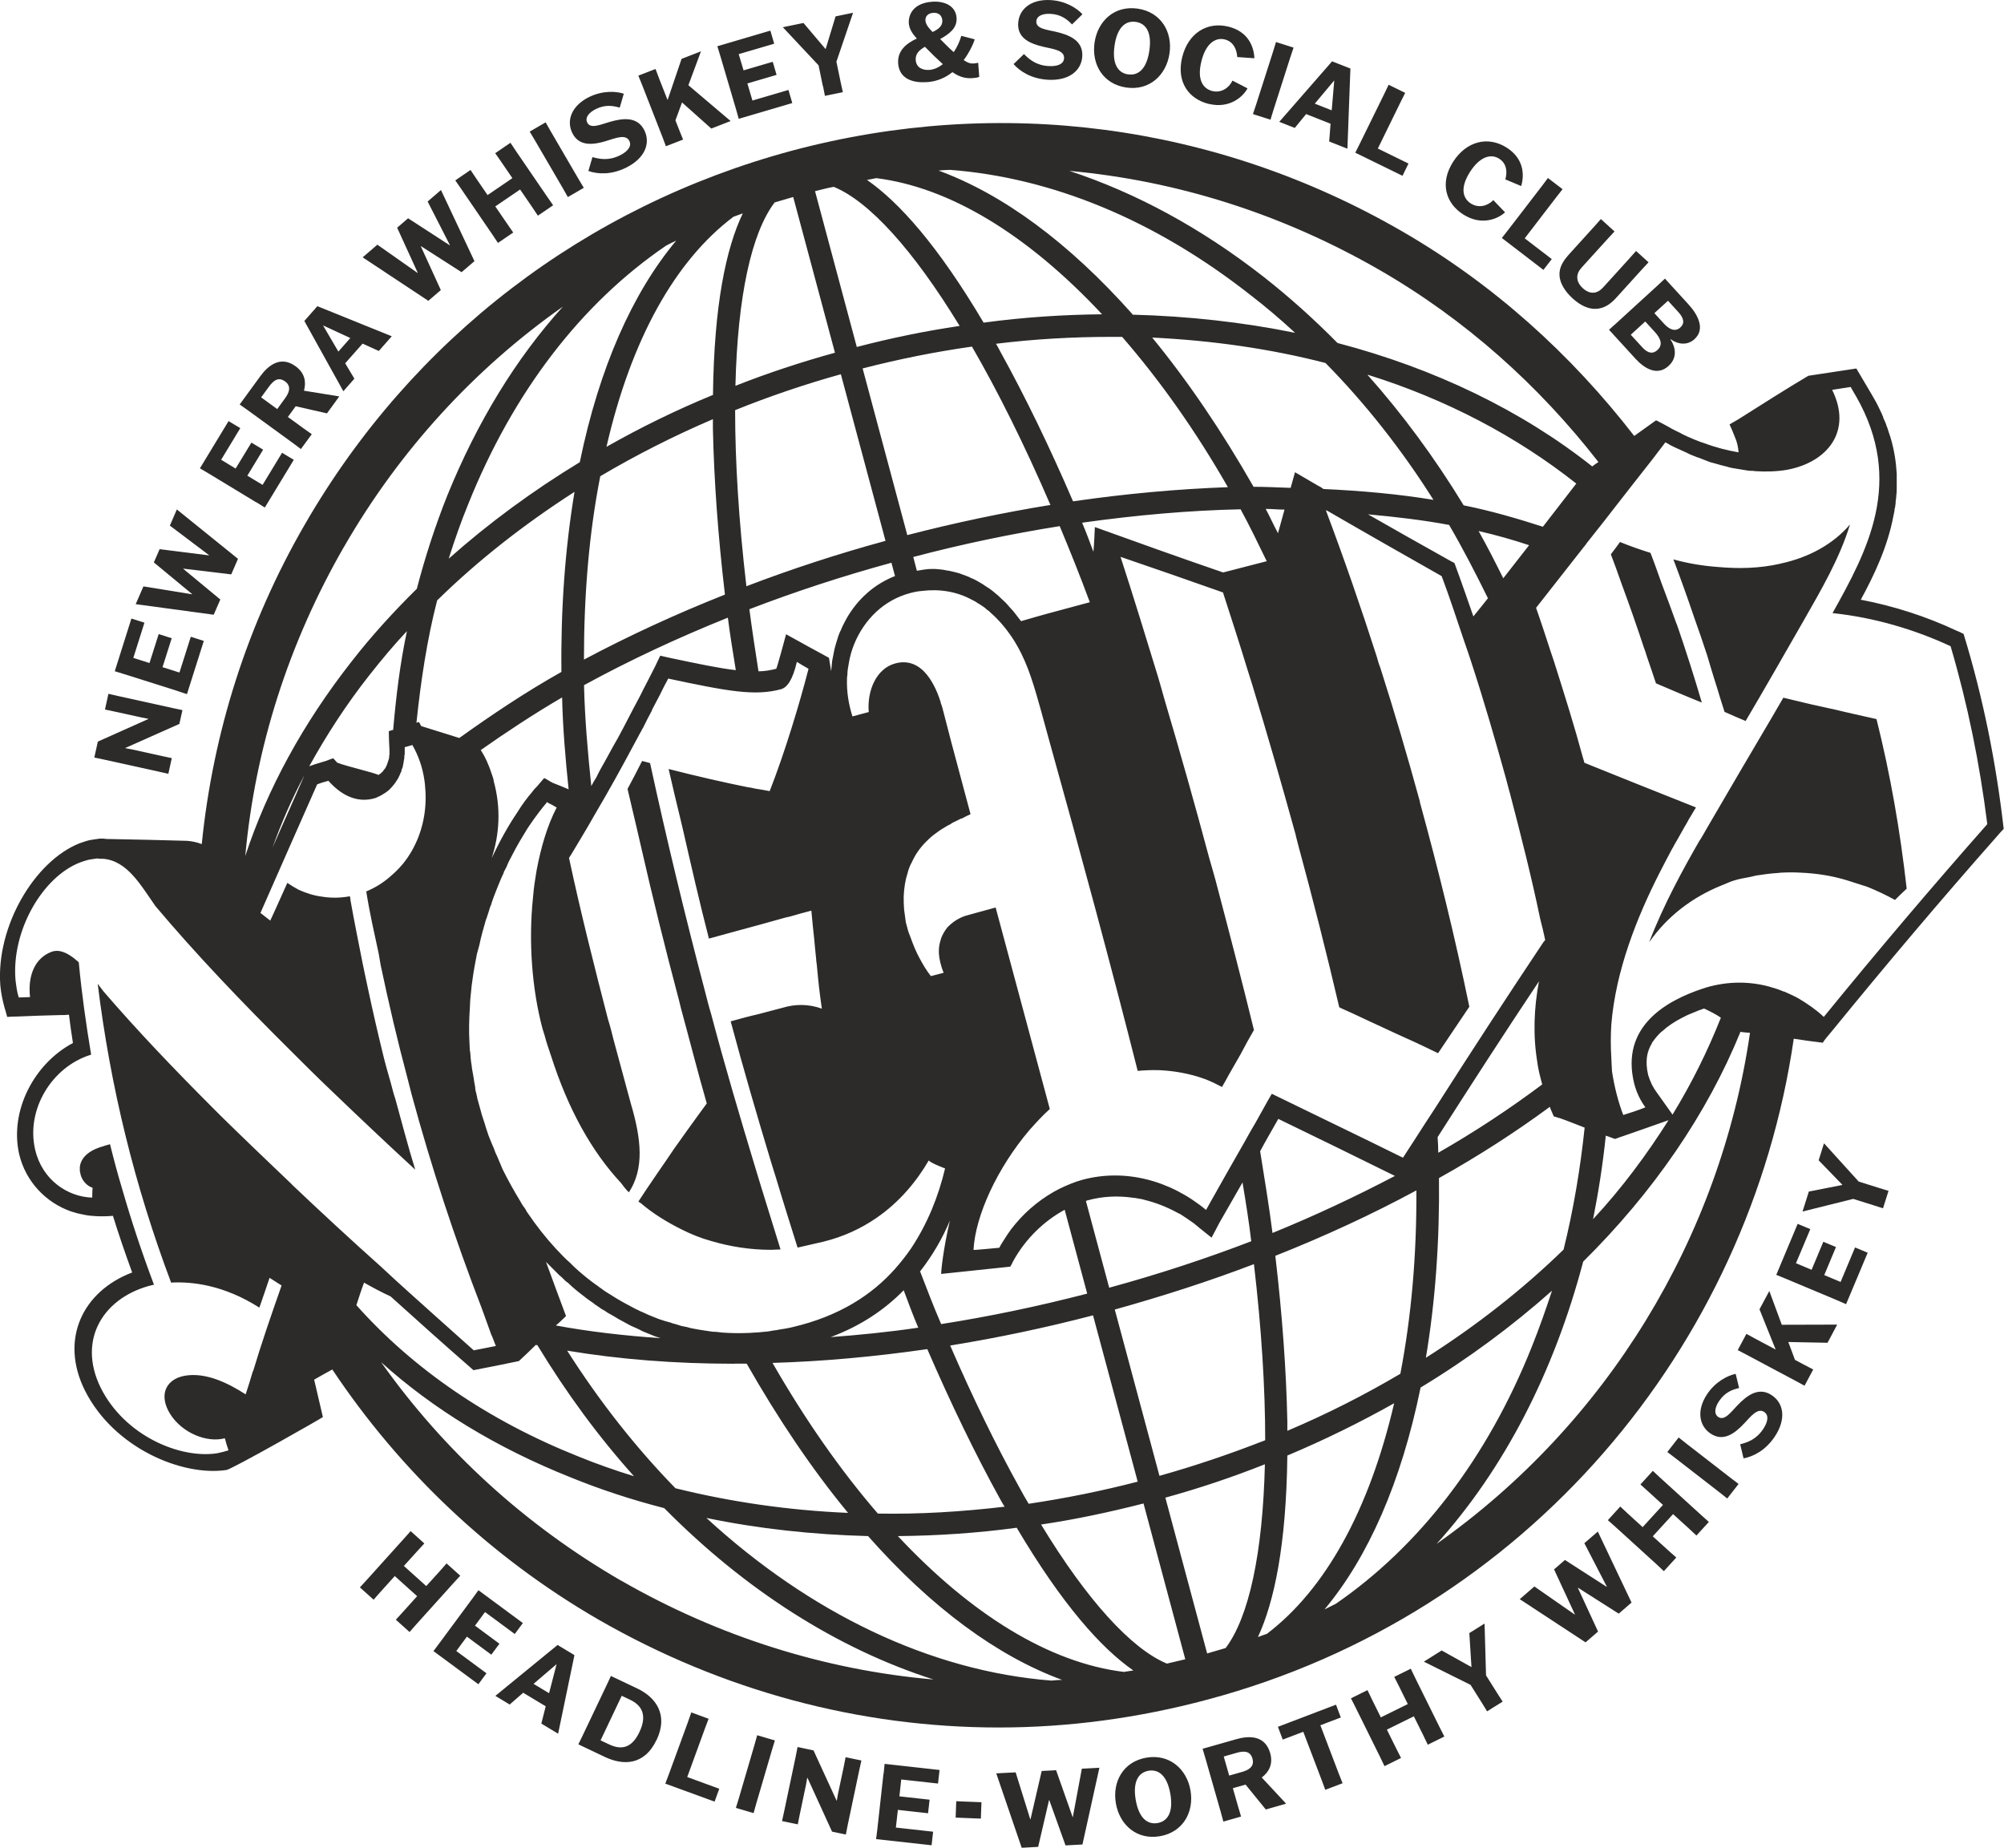 <svg width="346" height="319" viewBox="0 0 346 319" fill="none" xmlns="http://www.w3.org/2000/svg">
<g clip-path="url(#clip0_545_5227)">
<path d="M27.385 133.199L17.965 131.124L16.285 130.767L16.894 128.018L25.612 124.119V124.079L24.488 123.868L19.804 122.837L18.124 122.48L18.72 119.77L20.4 120.154L29.819 122.229L31.499 122.586L30.97 124.965L21.643 129.115V129.154L22.768 129.366L27.98 130.516L29.66 130.872L29.065 133.582L27.385 133.199ZM30.652 119.295L32.279 119.823L35.19 110.638L32.941 109.924L30.983 116.096L28.059 115.171L29.647 110.175L27.398 109.461L25.81 114.457L23.019 113.572L24.937 107.492L22.688 106.778L19.817 115.871L21.458 116.374L30.652 119.281V119.295ZM38.034 103.487L31.645 98.201V98.161L39.926 99.152L41.09 96.469L30.533 87.944L29.329 90.733L36.09 95.835V95.874L27.557 94.804L26.564 97.09L33.166 102.549V102.589L24.765 101.227L23.429 104.294L36.897 106.117L38.034 103.501V103.487ZM44.265 86.702L45.721 87.614L50.721 79.38L48.697 78.164L45.337 83.702L42.704 82.116L45.429 77.622L43.405 76.406L40.68 80.887L38.18 79.367L41.487 73.908L39.463 72.692L34.515 80.847L35.997 81.719L44.239 86.715L44.265 86.702ZM42.784 70.816L41.381 69.824L44.94 64.947C46.263 63.136 48.406 61.313 51.039 63.229C52.653 64.405 52.891 65.965 52.481 67.445L58.54 68.423L58.566 68.45L56.45 71.357L51.052 70.128L49.703 71.979L52.428 73.961L53.83 74.952L51.952 77.516L50.576 76.486L42.784 70.816ZM45.099 68.608L47.864 70.617L49.226 68.74C49.914 67.802 50.364 66.679 49.226 65.846C48.009 64.96 47.149 65.78 46.408 66.784L45.086 68.595L45.099 68.608ZM59.281 67.538L52.547 55.405L54.796 52.854L67.641 58.048L65.406 60.586L62.601 59.317L59.598 62.714L61.186 65.37L59.281 67.538ZM55.801 56.224L58.421 60.691L60.484 58.352L55.828 56.198L55.801 56.224ZM76.108 50.065L72.656 42.518L72.682 42.492L79.694 46.986L81.916 45.082L76.135 32.804L73.833 34.787L77.683 42.32L77.656 42.347L70.459 37.681L68.568 39.307L72.126 47.091L72.1 47.118L65.154 42.241L62.614 44.422L73.952 51.929L76.122 50.065H76.108ZM85.025 40.509L85.977 41.937L88.61 40.139L87.631 38.725L85.514 35.632L89.801 32.712L91.917 35.804L92.87 37.232L95.502 35.434L94.524 34.033L89.086 26.077L88.134 24.649L85.501 26.447L86.48 27.848L88.465 30.755L84.178 33.676L82.194 30.769L81.241 29.341L78.609 31.139L79.588 32.553L85.025 40.509ZM99.908 30.941L95.053 22.614L94.206 21.12L91.454 22.72L92.341 24.2L97.196 32.526L98.043 34.02L100.794 32.421L99.908 30.941ZM104.631 24.345C106.284 23.843 108.057 23.09 108.666 24.345C109.116 25.257 108.361 26.156 107.039 26.817C105.12 27.768 103.572 27.478 102.289 27.121L101.588 29.513C103.149 30.068 105.517 30.227 108.123 28.931C111.365 27.319 112.357 24.715 111.245 22.482C110.042 20.076 107.541 20.367 105.147 21.081C103.612 21.53 101.945 22.284 101.39 21.16C100.979 20.327 101.614 19.455 102.884 18.821C104.538 18.001 105.901 18.266 106.999 18.583L107.7 16.177C106.337 15.728 104.009 15.609 101.667 16.772C98.678 18.266 97.738 20.816 98.823 22.984C99.961 25.257 102.276 25.059 104.657 24.345H104.631ZM117.291 22.495L116.617 20.777L117.754 17.684L122.808 22.191L126.115 20.909V20.869L118.852 14.71L121.009 8.908V8.868L117.675 10.164L115.28 17.221H115.241L113.785 13.521L113.177 11.908L110.214 13.058L110.862 14.657L114.368 23.632L114.976 25.244L117.939 24.094L117.291 22.495ZM127.081 18.86L127.544 20.512L136.791 17.79L136.13 15.53L129.912 17.354L129.039 14.406L134.079 12.926L133.418 10.666L128.377 12.146L127.544 9.344L133.669 7.547L133.008 5.287L123.853 7.983L124.356 9.622L127.081 18.86ZM142.096 14.856L142.427 16.547L145.523 15.913L145.152 14.235L144.411 10.653L147.269 2.247V2.207L144.266 2.828L142.559 8.446H142.52L138.723 3.965L135.191 4.692V4.732L141.329 11.274L142.07 14.869L142.096 14.856ZM160.035 14.168C157.522 14.367 155.273 13.547 155.074 10.983C154.902 8.723 156.516 7.481 158.302 6.648C157.403 5.696 156.979 4.877 156.913 4.044C156.807 2.657 157.575 0.568 160.882 0.304C163.091 0.132 164.996 1.018 165.155 3.053C165.287 4.837 163.925 5.855 162.324 6.741C163.634 8.009 163.687 8.155 164.665 9.001C165.261 8.115 165.697 7.164 165.975 6.185L168.29 6.793C167.946 7.877 167.245 9.225 166.385 10.375C167.179 10.904 167.629 10.996 168.105 10.957C168.356 10.944 168.634 10.904 168.886 10.825L169.071 13.27C168.767 13.402 168.449 13.441 167.986 13.481C166.914 13.56 165.83 13.428 164.441 12.45C163.303 13.375 161.861 14.049 160.062 14.182L160.035 14.168ZM161.014 5.525C161.993 5.062 162.774 4.494 162.694 3.489C162.628 2.683 162.059 2.141 161.107 2.22C160.207 2.287 159.718 2.842 159.784 3.569C159.837 4.163 160.247 4.758 161.014 5.525ZM160.459 12.067C161.292 12.001 162.059 11.644 162.787 11.076C161.649 10.045 160.697 9.106 159.691 8.075C158.673 8.67 158.024 9.305 158.104 10.375C158.21 11.736 159.361 12.146 160.459 12.067ZM181.387 2.392C183.226 2.485 184.285 3.384 185.092 4.216L186.891 2.458C185.925 1.401 183.954 0.145 181.334 0.013C177.987 -0.159 175.924 1.599 175.791 4.031C175.659 6.569 177.776 7.534 180.197 8.089C181.877 8.472 183.795 8.683 183.716 10.058C183.663 11.076 182.565 11.485 181.083 11.406C178.94 11.3 177.736 10.283 176.797 9.331L174.998 11.062C176.082 12.305 178.067 13.613 180.977 13.772C184.589 13.957 186.732 12.186 186.864 9.688C186.997 7.005 184.668 6.027 182.247 5.472C180.686 5.115 178.861 4.956 178.927 3.688C178.98 2.762 179.972 2.313 181.374 2.392H181.387ZM194.445 15.107C190.423 14.512 188.439 11.089 188.981 7.349C189.523 3.621 192.421 0.899 196.442 1.494C200.438 2.075 202.475 5.511 201.919 9.239C201.364 12.979 198.44 15.701 194.445 15.107ZM194.775 12.834C196.548 13.098 197.99 11.882 198.44 8.736C198.903 5.604 197.871 4.031 196.098 3.78C194.326 3.516 192.884 4.732 192.434 7.864C191.971 11.01 193.003 12.582 194.775 12.847V12.834ZM208.653 17.922C212.344 18.834 214.659 16.64 215.387 15.252L212.794 13.917C212.212 15.146 210.889 16.098 209.314 15.715C207.899 15.358 206.563 14.023 207.436 10.547C208.177 7.56 209.804 6.41 211.458 6.807C213.032 7.203 213.548 8.644 213.614 9.847L216.577 10.058C216.485 7.93 215.413 5.419 212.093 4.599C208.322 3.674 205.121 5.815 204.115 9.86C203.044 14.208 205.306 17.102 208.679 17.935L208.653 17.922ZM216.326 19.693L219.356 20.658L219.858 19.019L222.795 9.847L223.338 8.221L220.308 7.256L219.805 8.895L216.868 18.067L216.326 19.693ZM220.864 21.041L229.992 10.587L233.154 11.829L232.638 25.667L229.489 24.425L229.727 21.358L225.507 19.693L223.549 22.085L220.864 21.028V21.041ZM227.015 17.895L229.926 19.045L230.362 13.931H230.323L227.002 17.895H227.015ZM234.014 26.367L242.15 30.346L243.182 28.231L237.89 25.641L241.845 17.565L242.613 16.032L239.755 14.631L239.014 16.177L234.768 24.821L234 26.354L234.014 26.367ZM259.851 36.65L257.826 34.549C256.874 35.527 255.326 36.002 253.95 35.13C252.72 34.337 251.9 32.645 253.831 29.632C255.498 27.055 257.403 26.473 258.845 27.398C260.221 28.284 260.234 29.804 259.903 30.967L262.642 32.117C263.237 30.068 263.039 27.346 260.155 25.495C256.887 23.407 253.17 24.398 250.908 27.901C248.487 31.667 249.69 35.13 252.614 37.007C255.816 39.069 258.713 37.734 259.851 36.65ZM259.295 41.078L266.478 46.589L267.92 44.726L263.25 41.144L268.727 34.007L269.786 32.659L267.259 30.729L266.227 32.104L260.353 39.743L259.295 41.091V41.078ZM269.257 47.607C269.349 48.849 270.116 50.237 271.545 51.532C272.895 52.761 274.284 53.369 275.527 53.316C276.943 53.264 278.054 52.497 278.98 51.479L283.465 46.536L284.629 45.281L282.473 43.325L281.335 44.607L276.824 49.576C276.334 50.118 275.765 50.501 275.091 50.528C274.548 50.554 273.913 50.33 273.292 49.761C272.657 49.18 272.352 48.558 272.326 47.964C272.299 47.29 272.59 46.721 273.093 46.166L277.591 41.21L278.755 39.954L276.4 37.813L275.263 39.095L271.056 43.734C269.945 44.95 269.151 46.1 269.257 47.607ZM292.593 58.524C290.9 60.07 288.915 58.947 288.479 58.563L288.413 58.63C288.757 59.053 290.093 61.326 288.095 63.163C286.177 64.921 284.007 63.705 282.38 61.934L277.803 56.925L279.086 55.775L286.203 49.272C286.203 49.272 287.447 48.109 287.46 48.096L291.495 52.51C293.215 54.387 294.432 56.832 292.58 58.524H292.593ZM285.74 57.334L284.06 55.497L281.56 57.784L283.571 59.978C284.576 61.075 285.436 61.101 286.164 60.427C287.182 59.502 286.68 58.365 285.727 57.321L285.74 57.334ZM289.762 53.858L287.989 51.916L285.635 54.057L287.301 55.88C288.254 56.925 289.273 57.308 290.119 56.528C290.913 55.801 290.728 54.916 289.762 53.858ZM79.469 272.014L77.1 269.886L75.963 271.182L73.595 273.799L69.732 270.323L72.1 267.706L73.264 266.437L70.896 264.309L69.758 265.591L63.302 272.755L62.138 274.023L64.506 276.151L65.644 274.856L68.157 272.067L72.02 275.543L69.507 278.332L68.343 279.601L70.711 281.729L71.849 280.433L78.304 273.27L79.469 272.001V272.014ZM80.606 282.522L84.826 285.641L86.229 283.751L82.009 280.632L83.742 278.279L88.875 282.072L90.277 280.182L82.604 274.512L81.599 275.9L75.87 283.645L74.838 285.02L82.591 290.743L83.993 288.853L78.781 285.006L80.606 282.535V282.522ZM99.18 285.72L96.362 299.281L93.465 297.536L94.219 294.549L90.33 292.21L88.001 294.245L85.528 292.751L96.27 283.962L99.18 285.72ZM96.071 287.319H96.045L92.116 290.676L94.801 292.289L96.085 287.319H96.071ZM113.349 300.364C111.245 304.792 107.568 304.779 104.446 303.298L99.855 301.118L100.609 299.571L104.75 290.875L105.477 289.315L110.068 291.496C113.256 293.016 115.426 296.042 113.362 300.364H113.349ZM108.798 293.426L107.343 292.738L103.691 300.43L105.147 301.118C107.277 302.135 109.076 301.792 110.399 299.003C111.722 296.214 110.941 294.443 108.798 293.426ZM118.786 297.245L115.479 306.285L114.87 307.898L123.377 311.004L124.184 308.783L118.654 306.761L121.736 298.316L122.345 296.703L119.355 295.606L118.786 297.232V297.245ZM133.788 300.444L130.732 299.545L130.269 301.197L127.557 310.449L127.054 312.088L130.11 312.986L130.573 311.334L133.286 302.083L133.788 300.444ZM148.724 303.906L145.999 303.338L145.668 305.017L144.676 309.695L144.478 310.832H144.438L140.456 302.162L137.704 301.58L137.373 303.259L135.389 312.682L135.019 314.361L137.744 314.929L138.075 313.251L139.173 308.03L139.371 306.893H139.411L143.657 316.185L146.039 316.687L146.369 315.009L148.354 305.585L148.724 303.906ZM152.534 306.206L151.476 315.775L151.264 317.48L160.842 318.537L161.107 316.198L154.677 315.484L155.021 312.431L160.234 313.013L160.498 310.673L155.286 310.092L155.603 307.184L161.953 307.885L162.218 305.545L152.733 304.488L152.561 306.193L152.534 306.206ZM164.996 313.766L169.349 313.938L169.454 311.11L165.102 310.938L164.996 313.766ZM185.237 313.674H185.197L182.34 305.585L179.853 305.717L177.921 314.057H177.882L175.355 305.955L172.008 306.127L176.4 318.974L179.244 318.815L181.123 310.74H181.162L183.967 318.564L186.891 318.405L189.814 305.162L186.785 305.321L185.237 313.634V313.674ZM205.544 309.074C206.192 312.801 204.248 316.291 200.266 316.978C196.257 317.665 193.307 315.022 192.659 311.295C192.024 307.581 193.929 304.105 197.924 303.417C201.906 302.73 204.909 305.374 205.544 309.074ZM198.308 305.677C196.535 305.981 195.556 307.581 196.085 310.7C196.628 313.832 198.096 315.009 199.856 314.705C201.628 314.401 202.607 312.801 202.065 309.669C201.522 306.55 200.067 305.374 198.294 305.677H198.308ZM222.001 311.334V311.374L218.549 312.365L215.056 308.07L212.86 308.691L213.786 311.929L214.275 313.581L211.22 314.453L210.77 312.801L208.124 303.536L207.634 301.884L213.442 300.232C215.612 299.611 218.403 299.505 219.303 302.624C219.845 304.541 219.078 305.915 217.847 306.841L222.028 311.334H222.001ZM216.247 303.589C215.837 302.149 214.646 302.254 213.455 302.598L211.286 303.219L212.225 306.51L214.461 305.876C215.585 305.559 216.63 304.951 216.247 303.602V303.589ZM230.667 294.271L220.639 298.091L221.472 300.298L225.018 298.95L228.219 307.356L228.815 308.968L231.804 307.832L231.169 306.233L227.968 297.827L231.5 296.479L230.667 294.271ZM244.319 289.606L243.578 288.06L240.721 289.474L241.501 291.007L243.062 294.166L238.406 296.465L236.845 293.307L236.104 291.76L233.246 293.174L234.027 294.708L238.3 303.338L239.041 304.884L241.898 303.47L241.118 301.937L239.451 298.58L244.108 296.28L245.775 299.637L246.515 301.184L249.373 299.77L248.592 298.236L244.319 289.606ZM256.279 280.288L253.686 281.914L254.056 287.769H254.03L248.91 284.914L245.854 286.83V286.857L253.897 290.848L255.855 293.954L256.755 295.421L259.44 293.743L258.514 292.302L256.57 289.209L256.318 280.341V280.315L256.279 280.288ZM273.543 266.384L277.432 273.904L277.406 273.931L270.196 269.292L268.317 270.917L271.916 278.689L271.889 278.715L264.917 273.865L262.391 276.059L273.755 283.513L275.911 281.649L272.432 274.116L272.458 274.089L279.483 278.557L281.692 276.64L275.871 264.388L273.569 266.371L273.543 266.384ZM286.627 255.084L285.37 253.907L283.227 256.26L284.51 257.41L287.116 259.789L283.61 263.622L281.004 261.243L279.747 260.066L277.604 262.419L278.888 263.556L286.018 270.045L287.275 271.221L289.418 268.869L288.135 267.732L285.357 265.208L288.862 261.375L291.641 263.899L292.897 265.076L295.041 262.723L293.757 261.573L286.627 255.084ZM291.178 249.215L289.828 248.145L287.87 250.656L289.246 251.7L296.866 257.608L298.216 258.679L300.174 256.167L298.798 255.123L291.178 249.215ZM299.909 242.673C298.811 243.823 297.739 245.303 296.681 244.616C295.9 244.101 296.033 243.017 296.813 241.854C297.832 240.321 299.142 239.871 300.266 239.607L299.671 237.162C298.269 237.453 296.178 238.51 294.736 240.677C292.884 243.466 293.334 246.136 295.358 247.484C297.475 248.885 299.393 247.577 301.1 245.766C302.29 244.51 303.441 242.977 304.605 243.744C305.452 244.312 305.24 245.462 304.42 246.691C303.23 248.475 301.748 248.991 300.451 249.321L301.033 251.753C302.661 251.449 304.804 250.418 306.418 247.999C308.429 244.986 307.992 242.237 305.902 240.849C303.666 239.356 301.629 240.849 299.922 242.66L299.909 242.673ZM307.635 228.69L305.492 222.888H305.465L303.785 226.02L306.563 232.932V232.959L303.031 231.082L301.523 230.263L300.028 233.065L301.549 233.858L310.056 238.391L311.564 239.21L313.059 236.408L311.538 235.615L309.91 234.743L308.759 231.664L315.533 231.796L317.2 228.663H317.173L307.648 228.69H307.635ZM317.795 221.302L314.964 220.112L316.988 215.275L314.805 214.363L312.781 219.2L310.082 218.064L312.556 212.182L310.373 211.27L306.682 220.072L308.27 220.72L317.16 224.447L318.734 225.134L322.465 216.253L320.282 215.341L317.782 221.315L317.795 221.302ZM320.917 203.974L314.951 197.393H314.911L313.998 200.3L318.086 204.516V204.556L312.305 205.693L311.22 209.129H311.26L319.965 206.961L323.47 208.058L325.111 208.587L326.063 205.574L324.423 205.071L320.93 203.974H320.917Z" fill="#2C2B2A"/>
<path d="M323.973 124.145C321.46 123.577 318.893 123.022 316.313 122.387L312.609 121.568L307.9 120.444C307.212 121.634 306.524 122.823 305.823 124.013C302.184 130.159 298.48 136.49 294.723 142.939C294.287 143.693 293.85 144.512 293.347 145.252C290.582 150.076 287.262 156.09 284.748 162.619C287.817 158.231 292.09 154.914 297.237 152.839C297.925 152.588 298.613 152.218 299.314 152.019C300.253 151.702 301.192 151.583 302.079 151.398C302.449 151.332 302.833 151.213 303.15 151.147C304.407 150.962 305.598 150.777 306.788 150.711C307.04 150.711 307.291 150.645 307.476 150.645C308.667 150.579 309.791 150.579 310.929 150.645C313.747 150.764 316.446 151.213 318.893 151.966L322.412 153.09C324.105 153.777 325.68 154.531 327.175 155.35C327.863 154.663 328.498 154.028 329.186 153.407C328.061 143.442 326.368 133.661 323.973 124.132V124.145ZM323.973 124.145C321.46 123.577 318.893 123.022 316.313 122.387L312.609 121.568L307.9 120.444C307.212 121.634 306.524 122.823 305.823 124.013C302.184 130.159 298.48 136.49 294.723 142.939C294.287 143.693 293.85 144.512 293.347 145.252C290.582 150.076 287.262 156.09 284.748 162.619C287.817 158.231 292.09 154.914 297.237 152.839C297.925 152.588 298.613 152.218 299.314 152.019C300.253 151.702 301.192 151.583 302.079 151.398C302.449 151.332 302.833 151.213 303.15 151.147C304.407 150.962 305.598 150.777 306.788 150.711C307.04 150.711 307.291 150.645 307.476 150.645C308.667 150.579 309.791 150.579 310.929 150.645C313.747 150.764 316.446 151.213 318.893 151.966L322.412 153.09C324.105 153.777 325.68 154.531 327.175 155.35C327.863 154.663 328.498 154.028 329.186 153.407C328.061 143.442 326.368 133.661 323.973 124.132V124.145ZM294.802 113.307C295.173 114.497 295.49 115.686 295.874 116.876C296.258 118.065 296.628 119.255 296.999 120.511C297.25 121.33 297.501 122.083 297.753 122.89C299.009 123.458 300.2 123.96 301.391 124.462C304.91 118.502 308.23 112.673 311.498 106.977C314.316 102.02 317.583 96.509 319.409 90.548C316.591 93.865 312.384 96.258 307.357 97.315C303.719 98.135 300.147 98.187 296.694 97.883C294.062 97.698 291.429 97.262 288.915 96.562C290.172 99.879 291.363 103.21 292.487 106.527C293.308 108.787 294.062 111.034 294.802 113.294V113.307ZM293.797 121.264C292.474 116.757 291.032 112.237 289.471 107.73C288.651 105.417 287.778 103.091 286.905 100.778C286.283 99.02 285.648 97.209 284.96 95.451C283.134 94.883 281.388 94.262 279.695 93.575C279.192 94.328 278.623 95.015 278.12 95.703C278.808 97.46 279.443 99.271 280.065 101.029C281.388 104.598 282.632 108.179 283.835 111.814C284.021 112.316 284.206 112.818 284.338 113.321C284.841 114.827 285.41 116.387 285.912 117.96C288.545 119.083 291.178 120.22 293.824 121.277L293.797 121.264ZM131.433 204.939C131.063 203.684 130.679 202.428 130.309 201.239C127.676 192.529 125.097 183.819 122.781 175.043C122.411 173.853 122.094 172.598 121.776 171.342C118.323 158.244 115.122 145.014 112.238 131.732C111.801 131.613 111.365 131.48 110.862 131.362C110.042 132.987 109.235 134.56 108.348 136.186C108.851 138.446 109.42 140.64 109.923 142.887C110.174 144.01 110.425 145.081 110.677 146.151C112.687 154.993 114.884 163.822 117.199 172.545C117.318 173.047 117.45 173.549 117.569 174.052C119.077 179.563 120.453 185.022 122.027 190.48C122.027 190.48 119.58 193.798 116.378 198.318C115.558 199.573 114.619 200.882 113.68 202.269C113.362 202.706 113.058 203.208 112.74 203.644C111.867 204.9 111.047 206.155 110.227 207.411C110.346 207.53 110.478 207.596 110.597 207.662C112.793 209.539 115.175 210.979 117.688 212.235C119.315 213.054 121.009 213.742 122.834 214.244C126.036 215.182 129.489 215.751 133.127 215.751C133.696 215.751 134.198 215.685 134.754 215.685C133.63 212.116 132.558 208.534 131.433 204.966V204.939ZM339.094 109.475C338.658 109.223 338.221 109.038 337.771 108.853C332.559 106.408 326.923 104.598 321.274 103.527C323.59 99.271 325.918 94.381 326.923 88.989C326.989 88.618 327.109 88.235 327.109 87.865C327.175 87.68 327.228 87.495 327.228 87.297C327.294 87.046 327.294 86.795 327.294 86.543C327.36 86.173 327.413 85.79 327.413 85.42C327.479 85.05 327.479 84.667 327.479 84.231V81.785C327.36 79.71 327.042 77.649 326.407 75.521C326.288 75.204 326.222 74.9 326.09 74.582C325.971 74.146 325.839 73.763 325.653 73.327V73.261C325.534 72.943 325.336 72.507 325.151 72.137V72.018C324.965 71.582 324.78 71.146 324.582 70.763C324.33 70.26 324.145 69.824 323.894 69.388C323.642 68.952 323.391 68.516 323.14 68.066C322.267 66.56 321.38 65.119 320.507 63.612C317.742 64.049 314.99 64.432 312.226 64.868C308.204 67.247 304.195 69.824 300.121 72.388C299.618 72.706 299.115 72.957 298.613 73.261C298.93 73.948 299.234 74.635 299.486 75.322C299.922 76.261 300.107 77.199 300.174 78.085C298.295 77.767 296.284 77.265 294.273 76.512C293.837 76.393 293.334 76.195 292.897 76.01C292.778 75.944 292.646 75.944 292.58 75.891C292.143 75.706 291.707 75.521 291.257 75.322C291.257 75.322 291.191 75.322 291.138 75.256C290.82 75.137 290.45 74.939 290.133 74.754C289.511 74.437 288.81 74.133 288.188 73.75C287.619 73.432 287.063 73.128 286.428 72.811C286.309 72.745 286.111 72.626 285.926 72.56C284.669 73.432 283.412 74.384 282.155 75.256C271.241 61.154 257.813 48.995 241.938 39.849C209.883 21.358 172.55 16.468 136.791 25.997C101.032 35.593 71.161 58.471 52.653 90.495C42.678 107.73 36.778 126.471 34.833 145.715C34.013 145.398 33.206 145.213 32.266 145.147C27.623 145.028 22.979 144.895 18.402 144.829C18.032 144.763 17.714 144.763 17.397 144.763H17.211C16.96 144.829 16.709 144.829 16.391 144.882C16.14 144.948 15.888 144.948 15.637 145.001C15.571 145.001 15.452 145.067 15.32 145.067C14.817 145.186 14.314 145.385 13.745 145.57C5.953 148.649 -0.701 159.936 0.053 170.087C0.172 171.408 0.423 172.598 0.741 173.787C0.926 174.356 1.058 174.911 1.244 175.545C1.68 175.545 2.064 175.479 2.5 175.479H2.937C5.384 175.36 7.898 175.294 10.398 175.228C10.901 175.228 11.404 175.228 11.906 175.162C12.092 176.788 12.343 178.426 12.594 180.052C5.94 183.568 1.614 191.709 3.307 199.23C4.432 203.988 7.951 207.622 12.277 209.129C12.647 209.248 12.965 209.314 13.348 209.446C13.666 209.512 14.473 209.697 14.857 209.763C15.425 209.882 17.423 210.081 19.5 209.882C20.506 213.147 21.63 216.398 22.821 219.663C14.222 222.927 10.279 231.254 14.658 240.03C19.672 249.995 31.473 254.885 39.066 253.762C39.82 253.762 55.696 244.735 55.748 244.616C55.246 242.488 54.743 240.294 54.24 238.166C55.312 237.545 56.317 236.977 57.376 236.408C69.044 253.894 84.602 268.75 103.361 279.601C124.753 291.892 148.407 298.21 172.431 298.21C184.483 298.21 196.588 296.584 208.508 293.386C263.661 278.662 301.986 232.457 309.699 179.312C311.326 179.563 313.085 179.814 314.713 179.999C314.898 179.682 315.149 179.378 315.401 179.061C315.718 178.691 316.022 178.307 316.34 177.937C325.746 166.399 335.284 155.125 344.756 144.406C345.127 143.97 345.511 143.534 345.947 143.085C344.624 131.547 342.375 120.392 339.041 109.488L339.094 109.475ZM238.088 46.55C253.024 55.14 265.698 66.546 275.977 79.763C275.607 80.014 275.289 80.199 274.906 80.517C262.735 70.868 247.68 63.599 230.931 59.211C226.91 55.14 222.65 51.307 218.191 47.805C207.462 39.412 196.112 33.267 184.629 29.5C203.256 31.192 221.393 36.954 238.088 46.55ZM265.447 183.568C265.632 184.823 265.949 186.013 266.267 187.202C260.75 191.339 254.784 195.291 248.328 198.992C248.328 198.119 248.262 197.168 248.209 196.296C253.977 187.268 259.811 178.241 265.711 169.399C264.838 174.038 264.64 178.797 265.46 183.568H265.447ZM248.447 203.366C255.286 199.547 261.689 195.41 267.577 191.075C267.643 191.141 267.643 191.26 267.696 191.392C267.881 191.828 268.066 192.264 268.264 192.714C268.582 192.833 268.952 192.899 269.336 193.031C270.778 193.533 272.154 194.102 273.596 194.657C272.842 201.807 271.651 208.891 269.958 215.711C262.933 222.544 254.969 228.809 246.185 234.386C247.812 224.672 248.566 214.27 248.447 203.366ZM266.571 162.5C260.3 171.897 254.03 181.493 247.878 191.141C246.687 192.965 245.497 194.776 244.306 196.652C243.618 197.723 242.93 198.78 242.229 199.851C234.887 196.216 227.293 192.582 219.581 188.815C218.575 190.507 217.702 192.198 216.763 193.824C216.141 194.895 215.506 195.952 214.937 197.022C212.675 200.974 210.426 204.926 208.23 208.865C201.959 203.657 194.114 201.714 186.904 203.657C185.528 204.027 184.205 204.596 182.882 205.23C180.064 206.671 177.419 208.746 175.289 211.31C175.037 211.627 174.786 211.931 174.535 212.248C174.032 212.935 173.595 213.623 173.159 214.323C172.907 214.693 172.722 215.01 172.537 215.394C172.537 215.394 168.079 215.83 168.079 215.764C168.396 209.869 172.153 201.662 177.736 195.08C178.861 193.824 179.998 192.568 181.255 191.445C178.12 179.854 175.037 168.25 171.902 156.658L167.325 157.914C165.75 158.284 164.507 159.104 163.554 160.108C163.118 160.676 162.734 161.298 162.483 161.985C162.483 162.051 162.417 162.17 162.417 162.236C162.231 162.804 162.099 163.425 162.099 164.113V164.549C162.165 165.553 162.417 166.677 162.919 167.932C162.165 168.117 161.477 168.302 160.723 168.501C159.969 167.562 159.347 166.492 158.778 165.434C158.157 164.311 157.654 163.055 157.204 161.8C157.085 161.43 156.887 161.046 156.768 160.61C156.649 160.108 156.516 159.672 156.397 159.236C156.331 158.733 156.278 158.297 156.212 157.861C156.146 157.544 156.146 157.24 156.093 156.989C156.027 156.169 156.027 155.416 156.027 154.729C156.093 153.354 156.278 152.033 156.649 150.909C156.768 150.407 156.9 149.971 157.085 149.535C157.204 149.35 157.27 149.098 157.403 148.913C158.024 147.473 158.911 146.283 159.916 145.279C160.485 144.71 161.041 144.208 161.676 143.772C162.245 143.336 162.866 142.953 163.501 142.583C163.753 142.464 163.938 142.331 164.123 142.265C164.242 142.146 164.374 142.08 164.494 142.014C164.93 141.829 165.367 141.578 165.75 141.393C165.869 141.327 166.002 141.274 166.121 141.274C166.557 141.023 167.06 140.772 167.497 140.587L167.563 140.521L165.869 134.19C164.798 130.238 163.739 126.233 162.734 122.282C162.668 122.163 162.615 121.779 162.417 121.343V121.224C161.662 118.845 159.466 113.202 154.572 114.523C151.304 115.396 149.677 119.229 149.994 122.916C149.055 123.167 148.116 123.418 147.176 123.669C146.488 121.475 146.171 119.347 146.237 117.22C146.237 117.035 146.237 116.783 146.303 116.532C146.303 115.845 146.422 115.158 146.555 114.47C146.74 113.347 147.057 112.21 147.494 111.153C149.253 106.897 152.64 103.567 157.151 102.377C157.839 102.192 158.527 102.06 159.228 102.007C162.245 101.637 165.195 102.126 167.761 103.514C168.132 103.699 168.515 103.884 168.833 104.135C169.203 104.32 169.521 104.571 169.904 104.822C170.09 104.941 170.222 105.073 170.407 105.258C170.658 105.377 170.844 105.576 171.029 105.761C172.471 107.016 173.728 108.523 174.852 110.215C177.048 113.598 178.173 117.114 179.363 121.37C179.429 121.687 179.549 121.938 179.615 122.242C180.184 124.37 180.805 126.498 181.374 128.639C186.587 147.314 191.667 166.056 196.429 184.863C197.183 184.797 198.559 184.678 200.319 184.744C202.515 184.863 205.28 185.246 208.164 186.317C209.103 186.687 210.042 187.136 210.981 187.639C211.167 187.321 211.352 187.017 211.484 186.766C212.357 185.141 213.31 183.568 214.183 182.008C214.937 180.568 215.691 179.193 216.498 177.805C214.368 169.095 212.106 160.438 209.844 151.861C209.473 150.605 209.156 149.35 208.772 148.094C206.325 138.948 203.758 129.855 201.059 120.762C200.689 119.506 200.372 118.25 199.988 116.995C197.858 110.043 195.728 103.078 193.466 96.126C199.366 98.135 205.266 100.196 211.153 102.271C212.595 106.725 214.037 111.166 215.413 115.686C215.665 116.506 215.916 117.259 216.167 118.065C218.8 126.709 221.314 135.432 223.695 144.076C223.814 144.697 224.012 145.266 224.131 145.834C226.645 155.112 229.026 164.443 231.222 173.853C231.288 173.92 231.408 173.972 231.54 174.038C232.413 174.409 234.172 175.228 236.302 176.232C239.12 177.554 242.388 179.048 244.901 180.184C244.968 180.25 245.087 180.303 245.153 180.303C246.595 180.99 247.785 181.559 248.288 181.81C250.114 179.114 251.86 176.484 253.686 173.787C251.238 161.879 248.354 150.156 245.153 138.499V138.38C243.023 130.608 240.761 122.903 238.313 115.25C238.062 114.629 237.877 113.995 237.691 113.307C234.993 104.915 232.109 96.575 228.973 88.235C228.973 88.169 228.973 88.116 228.907 88.05C229.026 88.116 229.159 88.169 229.278 88.235C235.866 92.055 242.388 95.755 248.91 99.456C250.286 103.091 251.476 106.792 252.733 110.492C253.17 111.748 253.606 113.003 253.99 114.193C256.186 120.894 258.131 127.608 260.009 134.375C260.261 135.247 260.446 136.133 260.697 136.939C262.576 144.142 264.401 151.292 265.91 158.562C266.227 159.817 266.531 161.007 266.783 162.262C266.717 162.381 266.598 162.513 266.531 162.58L266.571 162.5ZM220.202 216.782C228.735 213.398 236.884 209.631 244.544 205.494C244.61 216.649 243.671 227.302 241.779 237.149C235.628 240.783 229.106 244.101 222.266 246.995V245.422C222.081 236.58 221.393 226.998 220.189 216.782H220.202ZM94.285 217.852C94.656 218.222 95.04 218.605 95.41 218.975L96.534 220.099C96.852 220.35 97.103 220.601 97.355 220.852C97.606 221.103 97.791 221.288 98.043 221.421C98.916 222.293 99.868 223.046 100.86 223.8C101.178 224.051 101.482 224.302 101.866 224.553C102.183 224.738 102.488 224.989 102.805 225.24C103.176 225.491 103.493 225.676 103.811 225.928C104.128 226.113 104.499 226.298 104.816 226.549C105.134 226.734 105.438 226.919 105.821 227.117C106.139 227.302 106.443 227.487 106.761 227.685C107.449 228.055 108.137 228.439 108.825 228.809C109.512 229.126 110.267 229.43 110.954 229.813C111.642 230.064 112.277 230.382 112.965 230.633C113.283 230.752 113.653 230.884 114.037 231.003C107.766 230.567 101.734 229.879 95.966 228.809C96.587 228.307 97.156 227.738 97.725 227.183C96.534 224.051 95.41 220.918 94.272 217.839L94.285 217.852ZM81.122 181.44V181.255C81.122 180.885 81.056 180.435 81.056 179.999C80.937 177.99 80.99 175.981 81.122 173.986C81.122 173.549 81.188 173.047 81.188 172.611C81.255 171.792 81.374 170.919 81.44 170.1C81.506 169.664 81.559 169.228 81.625 168.778C81.81 167.404 82.062 166.148 82.313 164.826C82.432 164.258 82.63 163.703 82.749 163.201C83.067 161.628 83.504 160.134 83.94 158.628C84.006 158.628 84.006 158.562 84.006 158.509C84.125 158.139 84.258 157.755 84.377 157.385C84.496 156.949 84.628 156.513 84.813 156.13C84.932 155.628 85.131 155.191 85.25 154.808C85.62 153.804 86.004 152.931 86.374 151.993C86.559 151.557 86.745 151.121 86.943 150.737C86.943 150.618 87.009 150.552 87.009 150.486C87.128 150.235 87.327 149.918 87.446 149.667C87.565 149.35 87.697 149.046 87.882 148.662C88.134 148.226 88.319 147.79 88.57 147.341C89.258 146.019 89.946 144.829 90.647 143.706C90.899 143.27 91.15 142.887 91.401 142.516C92.473 140.944 93.465 139.635 94.471 138.446L94.537 138.512C94.537 138.512 94.603 138.512 94.603 138.578C95.106 138.829 95.608 139.08 96.111 139.397C94.484 142.53 93.412 146.23 92.658 150.182C92.407 151.689 92.156 153.196 92.037 154.821C91.216 162.527 91.851 170.748 93.664 177.567C93.783 178.004 93.915 178.321 94.034 178.757C94.352 180.012 94.788 181.202 95.159 182.325C98.109 191.537 102.183 198.807 107.211 204.199C107.647 204.767 108.084 205.389 108.586 205.825C111.219 201.754 110.782 196.798 108.904 190.467C107.898 186.832 106.959 183.198 105.954 179.563C105.636 178.307 105.332 177.052 104.948 175.862C102.567 166.65 100.239 157.438 98.241 148.094C98.36 147.909 98.492 147.724 98.612 147.526C99.987 145.213 101.376 142.953 102.567 140.825C105.2 136.371 107.396 132.366 109.473 128.48C109.909 127.727 110.293 126.907 110.73 126.167C110.796 125.982 110.915 125.797 111.047 125.599C111.484 124.661 111.986 123.722 112.489 122.784C112.555 122.665 112.555 122.599 112.608 122.467L113.931 119.955C114.368 119.017 114.87 118.079 115.373 117.14C125.665 119.334 130.362 120.207 134.886 118.964C135.892 118.647 136.831 117.457 137.585 114.259C138.207 114.629 138.908 115.078 139.596 115.449C138.088 121.343 135.455 130.053 132.889 136.569C132.201 136.45 131.261 136.252 130.375 136.133C129.939 136.014 129.502 135.948 129.052 135.882C125.282 135.128 120.334 134.005 115.439 132.749C116.127 135.816 116.881 138.895 117.635 142.027C117.754 142.649 117.953 143.283 118.072 143.904C119.448 149.918 120.837 155.998 122.398 162.024C123.972 161.588 125.599 161.152 127.227 160.703C129.991 159.949 132.809 159.196 135.627 158.39C135.878 158.324 136.196 158.271 136.447 158.205C137.638 157.835 138.895 157.518 140.085 157.2C140.271 159.077 140.403 160.716 140.588 162.209C140.707 163.333 140.773 164.403 140.906 165.474C140.906 165.791 140.972 166.161 141.025 166.545C141.091 167.417 141.21 168.302 141.276 169.175C141.342 169.545 141.342 169.928 141.395 170.298C141.514 171.488 141.713 172.743 141.898 174.118C139.45 173.245 137.188 173.364 135.243 173.933L130.984 175.056C129.356 175.426 127.716 175.876 126.155 176.312C128.351 184.519 130.732 192.674 133.18 200.763C133.431 201.635 133.749 202.521 134 203.393C135.191 207.398 136.447 211.349 137.704 215.367C139.08 215.05 140.972 214.614 142.096 214.363C145.668 213.491 148.684 212.05 151.251 210.292C155.392 207.477 158.342 203.776 160.353 200.327C160.789 200.829 163.171 201.701 163.171 201.701C162.046 206.459 160.154 211.23 157.27 215.552C156.45 216.742 155.511 217.931 154.505 219.068C150.484 223.575 144.848 227.223 136.818 229.1C136.064 229.285 135.243 229.417 134.437 229.536C134.185 229.602 133.934 229.655 133.682 229.655C133.312 229.721 132.995 229.774 132.611 229.84C131.989 229.906 131.288 229.959 130.666 230.025H130.415C130.097 230.025 129.793 230.091 129.476 230.091C127.848 230.157 126.208 230.157 124.581 230.025C124.263 229.959 123.959 229.959 123.575 229.906C123.324 229.906 123.006 229.906 122.702 229.84C122.014 229.721 121.326 229.655 120.625 229.522C120.255 229.456 119.937 229.404 119.62 229.337C119.302 229.271 118.998 229.219 118.614 229.086L117.675 228.901C117.357 228.782 116.987 228.716 116.67 228.584C116.418 228.518 116.101 228.465 115.849 228.333C115.161 228.148 114.473 227.963 113.786 227.712C113.468 227.593 113.164 227.461 112.846 227.342C112.224 227.091 111.589 226.839 110.968 226.522C110.65 226.403 110.346 226.271 110.028 226.086C109.711 225.967 109.407 225.769 109.155 225.65C108.838 225.465 108.533 225.333 108.216 225.148C107.025 224.527 105.835 223.773 104.644 223.02C104.327 222.835 104.022 222.584 103.771 222.399C103.453 222.214 103.202 221.962 102.898 221.777C101.826 221.024 100.834 220.205 99.829 219.332C99.326 218.896 98.889 218.46 98.387 217.958C98.016 217.641 97.632 217.271 97.315 216.953C95.489 215.129 93.796 213.134 92.235 210.993C91.798 210.371 91.362 209.737 90.912 209.116C90.793 208.799 90.594 208.547 90.409 208.296C90.158 207.979 89.973 207.609 89.787 207.292C88.716 205.534 87.71 203.723 86.771 201.833C86.454 201.014 86.083 200.261 85.766 199.454C85.514 199.018 85.395 198.516 85.197 198.08C84.879 197.393 84.628 196.705 84.324 195.952C84.205 195.516 84.006 195.08 83.887 194.63C83.768 194.181 83.636 193.811 83.517 193.441C83.265 192.753 83.08 192.066 82.895 191.366C82.71 190.744 82.578 190.176 82.392 189.542C82.392 189.357 82.326 189.106 82.273 188.973C82.273 188.788 82.207 188.656 82.154 188.471C82.088 188.22 82.035 187.903 82.035 187.599C81.916 187.097 81.85 186.594 81.784 186.092C81.665 185.339 81.466 184.519 81.413 183.779C81.413 183.66 81.347 183.528 81.347 183.409C81.281 183.039 81.281 182.59 81.228 182.22V182.035C81.228 181.85 81.162 181.665 81.162 181.466L81.122 181.44ZM85.263 134.864C85.197 134.494 85.078 134.045 84.946 133.741C84.443 132.168 83.821 130.727 83.001 129.485C87.459 126.352 92.103 123.286 97.05 120.392C97.169 125.599 97.619 130.925 98.175 136.252C97.302 135.882 96.349 135.498 95.41 135.128C94.907 134.877 94.471 134.56 93.968 134.309C93.902 134.375 93.902 134.428 93.849 134.428C93.478 134.864 93.095 135.3 92.724 135.749C92.407 136.067 92.156 136.318 91.904 136.688C91.031 137.692 90.145 138.882 89.338 140.204C87.763 142.516 86.269 145.213 84.879 148.16C86.255 144.023 86.507 139.45 85.25 134.877L85.263 134.864ZM96.931 115.99C90.594 119.559 84.826 123.445 79.297 127.396C77.101 126.709 74.904 126.022 72.708 125.335C72.589 125.084 72.457 124.832 72.338 124.647C72.219 124.647 72.02 124.713 71.901 124.766C72.656 117.563 73.727 110.413 75.473 103.646C82.564 96.694 90.528 90.482 99.194 84.905C97.566 94.685 96.812 105.087 96.931 115.99ZM125.163 102.641C116.63 106.025 108.481 109.792 100.821 113.863C100.821 102.708 101.694 92.055 103.639 82.208C109.79 78.574 116.312 75.256 123.086 72.362V73.987C123.271 82.763 123.959 92.412 125.163 102.628V102.641ZM125.665 106.593C126.036 109.541 126.539 112.607 127.041 115.686C124.223 115.369 120.638 114.616 115.624 113.559C115.122 113.44 114.553 113.307 113.997 113.188C113.68 113.81 113.428 114.378 113.124 115.012C112.436 116.387 111.748 117.709 111.06 119.03C110.558 120.101 109.989 121.105 109.433 122.163C108.864 123.286 108.242 124.423 107.674 125.546C107.356 126.167 106.986 126.802 106.668 127.423C106.165 128.295 105.663 129.181 105.16 130.119C104.909 130.555 104.657 131.058 104.406 131.494C103.903 132.366 103.4 133.252 102.964 134.19C102.646 134.692 102.342 135.194 102.091 135.697C101.469 129.802 100.966 123.973 100.834 118.277C108.613 114.021 116.961 110.122 125.679 106.62L125.665 106.593ZM228.484 84.402C228.232 84.217 227.981 84.032 227.664 83.9C226.288 83.081 224.965 82.327 223.589 81.521C223.338 82.393 223.086 83.345 222.835 84.217C220.705 84.151 218.628 84.032 216.432 84.032C211.034 74.569 205.2 65.912 198.93 58.273C209.341 58.775 219.382 60.216 228.854 62.661C235.76 69.679 242.031 77.635 247.494 86.292C241.475 85.288 235.072 84.719 228.484 84.415V84.402ZM250.193 90.614C252.574 94.685 254.771 98.954 256.9 103.276C256.027 104.346 255.273 105.351 254.387 106.408C253.315 103.342 252.257 100.262 251.119 97.196C250.617 96.945 250.18 96.694 249.743 96.443C245.232 93.932 240.708 91.368 236.197 88.79C241.025 89.226 245.801 89.795 250.193 90.614ZM186.838 90.231C196.244 88.909 205.412 88.103 214.196 87.918C215.77 90.799 217.212 93.813 218.707 96.879L211.18 98.822C203.719 96.258 196.31 93.614 189.034 90.984C188.968 92.425 188.915 93.799 188.783 95.253C188.161 93.561 187.526 91.87 186.838 90.244V90.231ZM188.148 103.963L180.686 105.972C180.686 105.972 177.551 106.844 176.294 107.228C175.977 106.858 175.725 106.474 175.421 106.104C175.104 105.668 174.733 105.232 174.349 104.849C173.979 104.413 173.661 104.029 173.225 103.659C172.656 103.091 172.1 102.589 171.465 102.086C171.095 101.769 170.645 101.465 170.209 101.214C169.706 100.844 169.137 100.527 168.581 100.21C168.264 100.025 167.96 99.892 167.642 99.773C167.206 99.522 166.769 99.403 166.266 99.205C165.83 99.02 165.393 98.888 164.89 98.769C164.388 98.65 163.885 98.518 163.316 98.452C163.131 98.386 162.946 98.386 162.694 98.333C162.258 98.267 161.874 98.267 161.438 98.214H160.816C159.996 98.214 159.122 98.399 158.302 98.531L157.68 96.152C166.213 93.892 174.68 92.147 182.962 90.826C184.721 95.029 186.481 99.417 188.174 103.99L188.148 103.963ZM218.509 87.852C219.633 87.852 220.705 87.971 221.777 87.971C221.406 89.345 221.022 90.667 220.652 92.042C219.898 90.667 219.276 89.226 218.522 87.839L218.509 87.852ZM211.987 84.098C203.335 84.415 194.352 85.222 185.264 86.543C181.189 77.08 176.982 68.423 172.722 60.718C172.471 60.216 172.219 59.779 171.968 59.343C178.622 58.524 185.264 58.154 191.733 58.154H193.744C200.332 65.74 206.483 74.45 212 84.098H211.987ZM181.374 87.165C173.212 88.486 164.93 90.231 156.649 92.372L148.936 63.599C155.273 61.974 161.543 60.718 167.814 59.832C172.272 67.538 176.85 76.697 181.361 87.165H181.374ZM154.519 99.443C151 100.818 148.063 103.395 146.118 106.844C145.8 107.466 145.43 108.1 145.179 108.787C144.994 109.104 144.861 109.475 144.742 109.792C144.491 110.611 144.239 111.365 144.054 112.171C143.935 112.792 143.803 113.426 143.684 114.048C143.618 114.616 143.565 115.237 143.499 115.871C143.38 115.118 143.247 114.365 143.128 113.559C140.615 112.184 138.167 110.862 135.72 109.488C135.72 109.554 134.145 115.316 134.026 115.449C133.021 115.7 132.016 115.885 130.957 115.885C130.388 112.25 129.833 108.615 129.383 105.166C137.228 102.152 145.443 99.456 153.91 97.143L154.532 99.456L154.519 99.443ZM152.891 93.363C144.61 95.623 136.58 98.254 128.867 101.201C127.544 89.861 126.922 79.697 126.922 70.802C132.823 68.423 138.908 66.348 145.179 64.604L152.891 93.376V93.363ZM174.416 218.672C174.601 218.354 174.786 218.05 174.918 217.733C177.048 213.847 180.25 210.781 183.822 208.838L187.711 223.311C179.244 225.505 170.83 227.262 162.496 228.571C161.239 225.69 160.048 222.557 158.858 219.478C161.054 216.663 162.747 213.715 164.004 210.702C162.88 215.526 162.496 219.227 162.496 219.914L174.416 218.658V218.672ZM187.46 207.318C187.579 207.318 187.711 207.199 187.83 207.199C190.344 206.512 192.976 206.38 195.609 206.763C195.86 206.763 196.112 206.829 196.429 206.882C196.8 206.948 197.249 207.001 197.62 207.133C199.697 207.636 201.694 208.455 203.586 209.512H203.652C204.023 209.763 204.473 210.015 204.909 210.332C205.346 210.649 205.729 210.9 206.166 211.204C206.417 211.455 206.735 211.64 206.986 211.891C207.74 212.46 208.428 213.081 209.182 213.649C209.619 212.83 210.055 212.023 210.505 211.138C211.828 208.825 213.204 206.433 214.527 204.12C215.096 207.503 215.651 211.019 216.035 214.27C208.19 217.284 199.975 219.98 191.508 222.293L187.486 207.318H187.46ZM158.54 229.192C153.46 229.945 148.38 230.448 143.419 230.818C148.632 228.875 152.772 226.06 156.027 222.729C156.847 224.923 157.654 227.117 158.54 229.179V229.192ZM126.724 235.404H128.92C134.317 244.867 140.152 253.577 146.422 261.163C136.196 260.727 126.221 259.287 116.617 256.908C109.777 249.89 103.506 241.933 97.924 233.157C106.959 234.664 116.617 235.417 126.724 235.417V235.404ZM133.378 235.272C142.03 235.021 151.013 234.201 160.101 232.893C164.176 242.29 168.383 251.013 172.643 258.718C172.894 259.154 173.146 259.657 173.463 260.093C166.055 260.965 158.778 261.415 151.568 261.282C145.165 253.881 139.027 245.105 133.378 235.272ZM164.057 232.272C172.219 230.95 180.501 229.205 188.716 227.064L196.429 255.771C190.158 257.397 183.888 258.652 177.604 259.591C177.035 258.652 176.532 257.767 176.03 256.828C171.955 249.493 167.933 241.219 164.044 232.258L164.057 232.272ZM192.474 226.06C200.755 223.747 208.785 221.169 216.498 218.222C217.821 229.509 218.443 239.726 218.443 248.621C212.542 250.934 206.457 253.009 200.186 254.767L192.474 226.06ZM217.57 198.727C218.575 196.851 219.647 195.027 220.705 193.15C227.545 196.467 234.252 199.732 240.84 202.996C234.133 206.512 227.095 209.829 219.7 212.843C219.131 208.27 218.324 203.499 217.57 198.741V198.727ZM259.546 99.826C258.17 97.064 256.781 94.315 255.286 91.672C258.303 92.359 261.187 93.178 264.005 94.117C262.563 95.941 261.054 97.883 259.546 99.826ZM252.707 87.231C247.746 79.076 242.163 71.503 236.077 64.67C249.757 68.925 261.928 75.388 272.154 83.477C270.275 85.922 268.331 88.433 266.386 90.931C262.113 89.557 257.668 88.235 252.707 87.231ZM163.938 29.315C181.573 30.637 199.379 37.959 215.823 50.871C218.522 52.946 221.089 55.127 223.602 57.453C214.633 55.629 205.213 54.572 195.556 54.321C195.556 54.255 195.49 54.255 195.49 54.202C184.51 41.858 173.159 33.518 162.046 29.447C162.668 29.381 163.303 29.328 163.925 29.328L163.938 29.315ZM151.317 30.755C163.859 32.328 177.286 40.351 190.278 54.255C183.57 54.321 176.731 54.757 169.825 55.696C161.914 42.347 155.207 34.892 149.69 31.059C150.259 30.941 150.762 30.874 151.317 30.742V30.755ZM143.975 32.262C150.06 34.773 157.654 43.1 165.684 56.264C159.784 57.136 153.884 58.339 147.93 59.898L140.72 33.002C141.792 32.751 142.85 32.434 143.988 32.249L143.975 32.262ZM136.95 34.007L144.16 60.89C138.26 62.515 132.558 64.405 126.975 66.599C127.346 51.175 129.74 40.205 133.749 34.945C134.82 34.628 135.878 34.324 136.95 34.007ZM126.671 37.404C127.174 37.218 127.676 37.033 128.245 36.835C125.361 42.849 123.284 52.629 123.099 68.172C116.696 70.802 110.558 73.816 104.71 77.133C108.97 58.577 116.564 44.977 126.671 37.39V37.404ZM114.989 42.413C115.558 42.095 116.114 41.844 116.749 41.54C109.155 50.633 103.453 63.546 100.12 79.71V79.776C91.957 84.733 84.377 90.31 77.471 96.443C78.476 93.244 79.601 90.046 80.858 86.98C88.636 67.617 100.371 52.378 114.989 42.413ZM59.413 94.368C69.017 77.701 81.942 63.652 97.183 52.933C89.086 61.894 82.379 72.864 77.233 85.526C75.156 90.733 73.41 96.112 71.968 101.637C67.959 105.589 64.123 109.792 60.67 114.233C52.269 124.951 46.117 136.291 42.347 147.764C44.041 129.154 49.809 111.034 59.413 94.355V94.368ZM67.245 129.538V130.159C67.245 130.344 67.179 130.529 67.179 130.727V130.846C67.112 131.031 67.112 131.216 66.993 131.414V131.48C66.927 131.666 66.874 131.798 66.808 131.983V132.049C66.808 132.049 66.742 132.168 66.689 132.234C66.689 132.353 66.623 132.419 66.57 132.485V132.551C66.451 132.67 66.385 132.802 66.252 132.921C66.252 132.987 66.186 133.04 66.186 133.04C66.067 133.225 65.935 133.357 65.816 133.41C65.75 133.529 65.697 133.595 65.565 133.595C65.498 133.661 65.445 133.714 65.379 133.78C64.758 133.529 63.871 133.278 62.495 132.908C61.12 132.538 58.976 131.969 58.222 131.652L57.534 130.899C57.164 131.018 56.78 131.15 56.344 131.335C55.722 131.52 55.087 131.705 54.465 131.903C54.148 132.022 53.777 132.155 53.394 132.273C56.344 126.947 59.73 121.687 63.739 116.598C65.816 113.968 67.946 111.391 70.261 108.946C69.07 114.523 68.382 120.233 67.88 125.996C67.628 126.062 67.377 126.114 67.126 126.247C67.126 127.317 67.192 128.375 67.245 129.511V129.538ZM52.573 133.793C50.748 138.049 48.869 142.133 47.057 146.323C48.565 142.067 50.377 137.93 52.573 133.793ZM50.377 204.437C46.236 200.485 42.162 196.6 38.273 192.78C37.836 192.344 37.399 191.908 36.95 191.458C30.11 184.625 23.654 177.858 17.873 171.144C17.555 170.708 17.185 170.272 16.867 169.822C19.064 187.691 23.27 204.741 29.541 221.407C33.113 221.222 38.577 221.777 44.781 225.729C45.35 224.038 45.972 222.346 46.541 220.588C47.229 221.024 47.917 221.46 48.618 221.91C46.858 226.919 45.165 231.809 43.723 236.633C43.657 236.699 43.657 236.752 43.604 236.884C43.233 238.14 42.85 239.395 42.413 240.704C39.397 238.761 35.508 236.818 31.817 237.505C28.866 238.074 27.491 240.453 29.052 243.519C30.811 246.903 34.952 248.911 38.206 248.409C38.392 248.343 38.643 248.343 38.828 248.29C39.013 248.978 39.199 249.665 39.45 250.365C38.828 250.55 38.193 250.735 37.505 250.868C31.102 251.872 21.511 247.854 17.37 239.528C13.229 231.069 18.058 223.734 26.472 221.791H26.591C24.514 216.279 22.701 210.821 21.074 205.177C20.32 202.666 19.632 200.102 18.997 197.525C18.627 197.644 18.243 197.71 17.926 197.842C15.796 198.41 14.036 199.534 13.785 201.41V202.164C13.785 202.283 13.851 202.349 13.851 202.415C13.851 202.534 13.917 202.666 13.917 202.785C14.235 203.908 15.042 204.728 15.994 205.045C15.928 205.613 15.928 206.235 15.928 206.737C11.668 206.618 7.276 203.67 6.072 198.463C4.445 191.564 8.956 184.176 15.611 182.101C15.677 182.101 15.73 182.035 15.73 182.035C14.857 176.774 14.102 171.501 13.6 166.108C13.163 165.738 12.727 165.355 12.343 165.104C11.152 164.285 10.028 163.914 8.956 164.285C6.191 165.289 4.749 168.17 5.186 172.122C4.498 172.122 3.863 172.188 3.241 172.188C2.924 171.25 2.805 170.179 2.672 169.122C1.984 160.663 7.316 151.385 13.838 148.874C14.341 148.689 14.777 148.557 15.214 148.438C15.333 148.438 15.465 148.372 15.531 148.372C15.968 148.305 16.352 148.253 16.788 148.186C17.105 148.253 17.476 148.253 17.86 148.253C22 148.623 24.316 152.826 26.829 156.407C33.735 164.615 41.633 172.889 50.099 181.294C52.481 183.673 54.928 186.119 57.442 188.498L57.508 188.564C62.085 192.952 66.795 197.406 71.69 201.913C70.433 197.842 69.375 193.758 68.237 189.634C68.118 189.317 68.052 189.013 67.919 188.63C67.417 186.621 66.795 184.678 66.292 182.669C65.287 178.598 64.347 174.514 63.474 170.391C63.157 169.016 62.906 167.628 62.601 166.254C61.913 162.685 61.159 159.104 60.524 155.469C60.524 155.218 60.458 154.967 60.405 154.716C58.712 155.033 57.138 155.033 55.576 154.782C54.134 154.597 52.812 154.16 51.555 153.592C50.867 153.222 50.232 152.839 49.61 152.403C48.605 154.597 47.665 156.791 46.66 158.918C46.091 158.482 45.535 158.046 44.967 157.597C48.168 150.328 51.422 142.926 54.756 135.406C55.378 135.155 56.013 134.97 56.701 134.785C58.58 136.913 61.411 138.855 64.916 137.732C65.035 137.666 65.168 137.613 65.353 137.481V137.547C65.353 137.547 65.472 137.481 65.538 137.428C65.723 137.362 65.909 137.243 66.107 137.111C66.358 136.992 66.61 136.794 66.861 136.609C67.046 136.49 67.179 136.357 67.364 136.172C67.615 135.921 67.867 135.604 68.118 135.3C68.237 135.115 68.369 134.983 68.435 134.798C68.501 134.798 68.501 134.732 68.501 134.732C68.621 134.547 68.687 134.415 68.819 134.23V134.163C68.885 134.045 69.004 133.846 69.07 133.661C69.07 133.595 69.136 133.542 69.136 133.476C69.203 133.357 69.256 133.225 69.322 133.106V132.921C69.388 132.802 69.441 132.604 69.507 132.485C69.573 132.3 69.573 132.115 69.626 131.864C69.692 131.679 69.692 131.428 69.745 131.176C69.811 130.991 69.811 130.74 69.811 130.489C69.811 130.37 69.877 130.304 69.877 130.172V128.982C70.314 128.864 70.751 128.731 71.2 128.612C72.206 130.37 72.96 132.432 73.277 134.692C73.396 135.379 73.396 136.014 73.463 136.701C73.648 140.468 72.775 143.904 71.147 146.799C70.645 147.671 70.142 148.424 69.52 149.178L69.454 149.244C68.885 149.931 68.197 150.618 67.443 151.253C66.186 152.376 64.744 153.262 63.236 153.883C63.805 157.518 64.612 161.033 65.366 164.536C65.485 165.289 65.618 165.976 65.737 166.664C67.112 173.179 68.621 179.642 70.314 185.973C70.565 186.978 70.817 187.982 71.068 188.921C74.455 201.397 78.476 213.676 83.173 225.835C83.742 227.342 84.244 228.848 84.8 230.342C85.118 230.963 85.303 231.664 85.62 232.351C84.297 232.602 83.054 232.853 81.797 233.104C79.601 231.161 77.471 229.219 75.275 227.276C72.073 224.394 68.872 221.566 65.803 218.685C60.471 213.927 55.325 209.155 50.364 204.45L50.377 204.437ZM62.866 221.421C64.308 222.24 65.816 223.046 67.443 223.8C72.153 228.055 76.849 232.258 81.744 236.527C84.311 236.025 86.956 235.523 89.589 234.955C90.594 234.016 91.6 233.078 92.539 232.139C92.539 232.139 92.579 232.161 92.658 232.205H92.777C97.791 240.479 103.374 248.066 109.46 254.833C106.192 253.828 103.004 252.705 99.921 251.449C84.178 245.184 71.253 236.223 61.53 225.306C61.966 223.985 62.35 222.742 62.853 221.421H62.866ZM107.277 272.887C90.594 263.238 76.598 250.379 65.803 235.153C74.772 243.241 85.752 249.942 98.492 255.018C103.705 257.146 109.089 258.903 114.685 260.344C128.549 274.38 144.491 284.597 161.173 289.923C142.414 288.297 124.091 282.522 107.277 272.874V272.887ZM181.626 290.121C160.551 288.496 139.781 278.398 121.961 262.036C130.997 263.913 140.35 264.917 149.875 265.168C160.855 277.579 172.272 285.918 183.372 289.989C182.75 289.989 182.181 290.055 181.612 290.108L181.626 290.121ZM194.048 288.615C181.123 287.042 167.629 278.649 155.021 265.168C161.795 265.102 168.634 264.666 175.54 263.727C183.451 277.076 190.158 284.531 195.675 288.364C195.106 288.43 194.551 288.549 194.048 288.615ZM201.456 287.174C195.305 284.61 187.658 276.204 179.747 263.172C185.647 262.3 191.548 261.044 197.435 259.538L204.645 286.434C203.573 286.685 202.515 286.936 201.443 287.187L201.456 287.174ZM208.415 285.416L201.205 258.533C207.105 256.908 212.873 254.965 218.39 252.771C218.019 268.195 215.625 279.165 211.616 284.491C210.545 284.808 209.487 285.112 208.415 285.429V285.416ZM218.76 282.033C218.191 282.218 217.689 282.403 217.186 282.601C220.004 276.521 222.081 266.741 222.266 251.264C228.669 248.568 234.807 245.554 240.708 242.237C236.382 260.793 228.788 274.393 218.747 282.033H218.76ZM230.561 276.891C229.939 277.209 229.304 277.513 228.682 277.83C236.276 268.737 241.925 255.824 245.245 239.66V239.541C253.527 234.532 261.121 228.888 267.96 222.808C266.889 226.073 265.764 229.258 264.507 232.404C256.795 251.766 245.06 266.939 230.561 276.905V276.891ZM247.997 266.556C259.732 253.577 268.331 236.778 273.345 217.786C285.449 205.812 294.736 192.278 300.504 178.109C300.623 178.109 300.69 178.175 300.822 178.175C301.258 178.241 301.695 178.241 302.145 178.294C296.999 213.702 277.419 245.806 247.997 266.543V266.556ZM288.095 193.348C284.325 199.309 280.065 205.071 275.051 210.464C275.99 205.759 276.744 200.935 277.247 196.044C277.816 196.229 278.319 196.414 278.821 196.613C279.258 196.494 279.642 196.296 280.078 196.177C282.777 195.238 285.476 194.3 288.108 193.361L288.095 193.348ZM284.828 180.872C284.894 180.687 284.947 180.501 285.079 180.369C285.145 180.25 285.198 180.184 285.198 180.052C285.383 179.801 285.568 179.55 285.701 179.365C285.952 179.048 286.203 178.744 286.521 178.426C286.706 178.241 286.838 178.109 287.024 177.99C287.897 177.171 289.035 176.417 290.344 175.73C290.529 175.611 290.781 175.545 290.966 175.413C291.217 175.294 291.469 175.162 291.786 175.043C292.289 174.858 292.792 174.607 293.294 174.422C293.546 174.356 293.797 174.237 293.982 174.171C294.101 174.171 294.168 174.105 294.234 174.105C295.173 174.541 296.178 175.043 297.118 175.677C294.855 181.387 292.104 186.964 288.77 192.41C287.831 191.088 286.944 189.846 286.005 188.524C285.383 187.705 284.933 186.766 284.563 185.577C283.994 183.132 284.444 181.691 284.814 180.872H284.828ZM314.885 175.545C313.628 174.356 312.186 173.351 310.625 172.413C309.871 171.977 308.998 171.593 308.177 171.223C308.058 171.157 307.992 171.157 307.926 171.157C307.106 170.787 306.233 170.536 305.36 170.285C302.039 169.413 298.401 169.347 294.564 170.47C294.379 170.536 294.194 170.589 293.996 170.655C287.725 172.73 279.748 177.171 282.142 187.017C282.579 188.709 283.267 190.031 284.087 191.154C282.83 191.656 281.52 192.093 280.263 192.476C279.39 190.216 278.755 187.718 278.319 184.956C278.253 184.136 278.253 183.33 278.2 182.577C278.081 180.634 278.081 178.757 278.2 176.867C278.954 167.589 282.592 158.377 286.6 150.539C287.288 149.165 288.042 147.777 288.73 146.468C288.849 146.283 288.982 146.098 289.048 145.9C289.868 144.525 290.556 143.204 291.31 141.948C291.495 141.578 291.747 141.129 291.998 140.759C292.249 140.322 292.501 139.886 292.818 139.384C286.481 136.873 280.078 134.309 273.556 131.679C273.49 131.362 273.371 131.058 273.305 130.806C271.797 125.229 270.037 119.651 268.291 114.14C268.106 113.572 267.921 113.017 267.722 112.448C266.902 109.937 266.095 107.439 265.208 104.928C267.973 101.412 270.672 97.976 273.371 94.526C273.556 94.275 273.808 94.024 273.993 93.707C275.369 91.949 276.811 90.191 278.134 88.447C280.581 85.314 282.962 82.248 285.344 79.235C286.031 78.296 286.852 77.292 287.54 76.353C287.857 76.538 288.161 76.671 288.413 76.856C288.664 76.975 288.915 77.107 289.167 77.226C289.855 77.543 290.543 77.847 291.244 78.164C291.561 78.349 291.866 78.481 292.183 78.6C292.501 78.719 292.805 78.851 293.122 78.97H293.189C293.506 79.089 293.81 79.221 294.128 79.34C294.498 79.459 294.882 79.657 295.252 79.776C295.57 79.843 295.874 79.962 296.192 80.028C296.813 80.213 297.448 80.398 298.07 80.53C298.388 80.649 298.758 80.715 299.009 80.781C299.764 80.9 300.518 81.032 301.272 81.151C301.523 81.217 301.774 81.217 302.026 81.27C302.396 81.27 302.714 81.27 303.031 81.336C304.91 81.455 306.854 81.402 308.614 81.085C315.573 79.763 319.846 74.384 316.327 67.3C317.398 67.115 318.457 66.983 319.528 66.798C319.846 67.366 320.15 67.921 320.467 68.423C328.868 83.147 322.412 95.068 316.393 105.84C323.669 106.593 330.694 108.721 336.779 111.55C339.729 121.581 341.793 131.732 343.116 142.265C333.71 152.918 324.238 164.073 314.885 175.545ZM316.327 122.387L312.622 121.568L307.913 120.444C307.225 121.634 306.537 122.823 305.836 124.013C302.198 130.159 298.493 136.49 294.736 142.939C294.3 143.693 293.863 144.512 293.361 145.252C290.596 150.076 287.275 156.09 284.761 162.619C287.831 158.231 292.104 154.914 297.25 152.839C297.938 152.588 298.626 152.218 299.327 152.019C300.266 151.702 301.206 151.583 302.092 151.398C302.462 151.332 302.846 151.213 303.163 151.147C304.42 150.962 305.611 150.777 306.802 150.711C307.053 150.711 307.304 150.645 307.489 150.645C308.68 150.579 309.805 150.579 310.942 150.645C313.76 150.764 316.459 151.213 318.906 151.966L322.425 153.09C324.119 153.777 325.693 154.531 327.188 155.35C327.876 154.663 328.511 154.028 329.199 153.407C328.074 143.442 326.381 133.661 323.986 124.132C321.473 123.564 318.906 123.009 316.327 122.374V122.387ZM294.802 113.307C295.173 114.497 295.49 115.686 295.874 116.876C296.258 118.065 296.628 119.255 296.999 120.511C297.25 121.33 297.501 122.083 297.753 122.89C299.009 123.458 300.2 123.96 301.391 124.462C304.91 118.502 308.23 112.673 311.498 106.977C314.316 102.02 317.583 96.509 319.409 90.548C316.591 93.865 312.384 96.258 307.357 97.315C303.719 98.135 300.147 98.187 296.694 97.883C294.062 97.698 291.429 97.262 288.915 96.562C290.172 99.879 291.363 103.21 292.487 106.527C293.308 108.787 294.062 111.034 294.802 113.294V113.307ZM289.471 107.717C288.651 105.404 287.778 103.078 286.905 100.765C286.283 99.007 285.648 97.196 284.96 95.438C283.134 94.87 281.388 94.249 279.695 93.562C279.192 94.315 278.623 95.002 278.12 95.689C278.808 97.447 279.443 99.258 280.065 101.016C281.388 104.584 282.632 108.166 283.835 111.801C284.021 112.303 284.206 112.805 284.338 113.307C284.841 114.814 285.41 116.374 285.912 117.946C288.545 119.07 291.178 120.207 293.824 121.264C292.501 116.757 291.059 112.237 289.498 107.73L289.471 107.717ZM117.688 212.209C119.315 213.028 121.009 213.715 122.834 214.217C126.036 215.156 129.489 215.724 133.127 215.724C133.696 215.724 134.198 215.658 134.754 215.658C133.63 212.09 132.558 208.508 131.433 204.939C131.063 203.684 130.679 202.428 130.309 201.239C127.676 192.529 125.097 183.819 122.781 175.043C122.411 173.853 122.094 172.598 121.776 171.342C118.323 158.244 115.122 145.014 112.238 131.732C111.801 131.613 111.365 131.48 110.862 131.362C110.042 132.987 109.235 134.56 108.348 136.186C108.851 138.446 109.42 140.64 109.923 142.887C110.174 144.01 110.425 145.081 110.677 146.151C112.687 154.993 114.884 163.822 117.199 172.545C117.318 173.047 117.45 173.549 117.569 174.052C119.077 179.563 120.453 185.022 122.027 190.48C122.027 190.48 119.58 193.798 116.378 198.318C115.558 199.573 114.619 200.882 113.68 202.269C113.362 202.706 113.058 203.208 112.74 203.644C111.867 204.9 111.047 206.155 110.227 207.411C110.346 207.53 110.478 207.596 110.597 207.662C112.793 209.539 115.175 210.979 117.688 212.235V212.209ZM289.471 107.717C288.651 105.404 287.778 103.078 286.905 100.765C286.283 99.007 285.648 97.196 284.96 95.438C283.134 94.87 281.388 94.249 279.695 93.562C279.192 94.315 278.623 95.002 278.12 95.689C278.808 97.447 279.443 99.258 280.065 101.016C281.388 104.584 282.632 108.166 283.835 111.801C284.021 112.303 284.206 112.805 284.338 113.307C284.841 114.814 285.41 116.374 285.912 117.946C288.545 119.07 291.178 120.207 293.824 121.264C292.501 116.757 291.059 112.237 289.498 107.73L289.471 107.717ZM307.357 97.315C303.719 98.135 300.147 98.187 296.694 97.883C294.062 97.698 291.429 97.262 288.915 96.562C290.172 99.879 291.363 103.21 292.487 106.527C293.308 108.787 294.062 111.034 294.802 113.294C295.173 114.484 295.49 115.673 295.874 116.863C296.258 118.052 296.628 119.242 296.999 120.497C297.25 121.317 297.501 122.07 297.753 122.876C299.009 123.445 300.2 123.947 301.391 124.449C304.91 118.488 308.23 112.66 311.498 106.963C314.316 102.007 317.583 96.496 319.409 90.535C316.591 93.852 312.384 96.245 307.357 97.302V97.315ZM131.433 204.939C131.063 203.684 130.679 202.428 130.309 201.239C127.676 192.529 125.097 183.819 122.781 175.043C122.411 173.853 122.094 172.598 121.776 171.342C118.323 158.244 115.122 145.014 112.238 131.732C111.801 131.613 111.365 131.48 110.862 131.362C110.042 132.987 109.235 134.56 108.348 136.186C108.851 138.446 109.42 140.64 109.923 142.887C110.174 144.01 110.425 145.081 110.677 146.151C112.687 154.993 114.884 163.822 117.199 172.545C117.318 173.047 117.45 173.549 117.569 174.052C119.077 179.563 120.453 185.022 122.027 190.48C122.027 190.48 119.58 193.798 116.378 198.318C115.558 199.573 114.619 200.882 113.68 202.269C113.362 202.706 113.058 203.208 112.74 203.644C111.867 204.9 111.047 206.155 110.227 207.411C110.346 207.53 110.478 207.596 110.597 207.662C112.793 209.539 115.175 210.979 117.688 212.235C119.315 213.054 121.009 213.742 122.834 214.244C126.036 215.182 129.489 215.751 133.127 215.751C133.696 215.751 134.198 215.685 134.754 215.685C133.63 212.116 132.558 208.534 131.433 204.966V204.939Z" fill="#2C2B2A"/>
</g>
<defs>
<clipPath id="clip0_545_5227">
<rect width="346" height="319" fill="white"/>
</clipPath>
</defs>
</svg>
